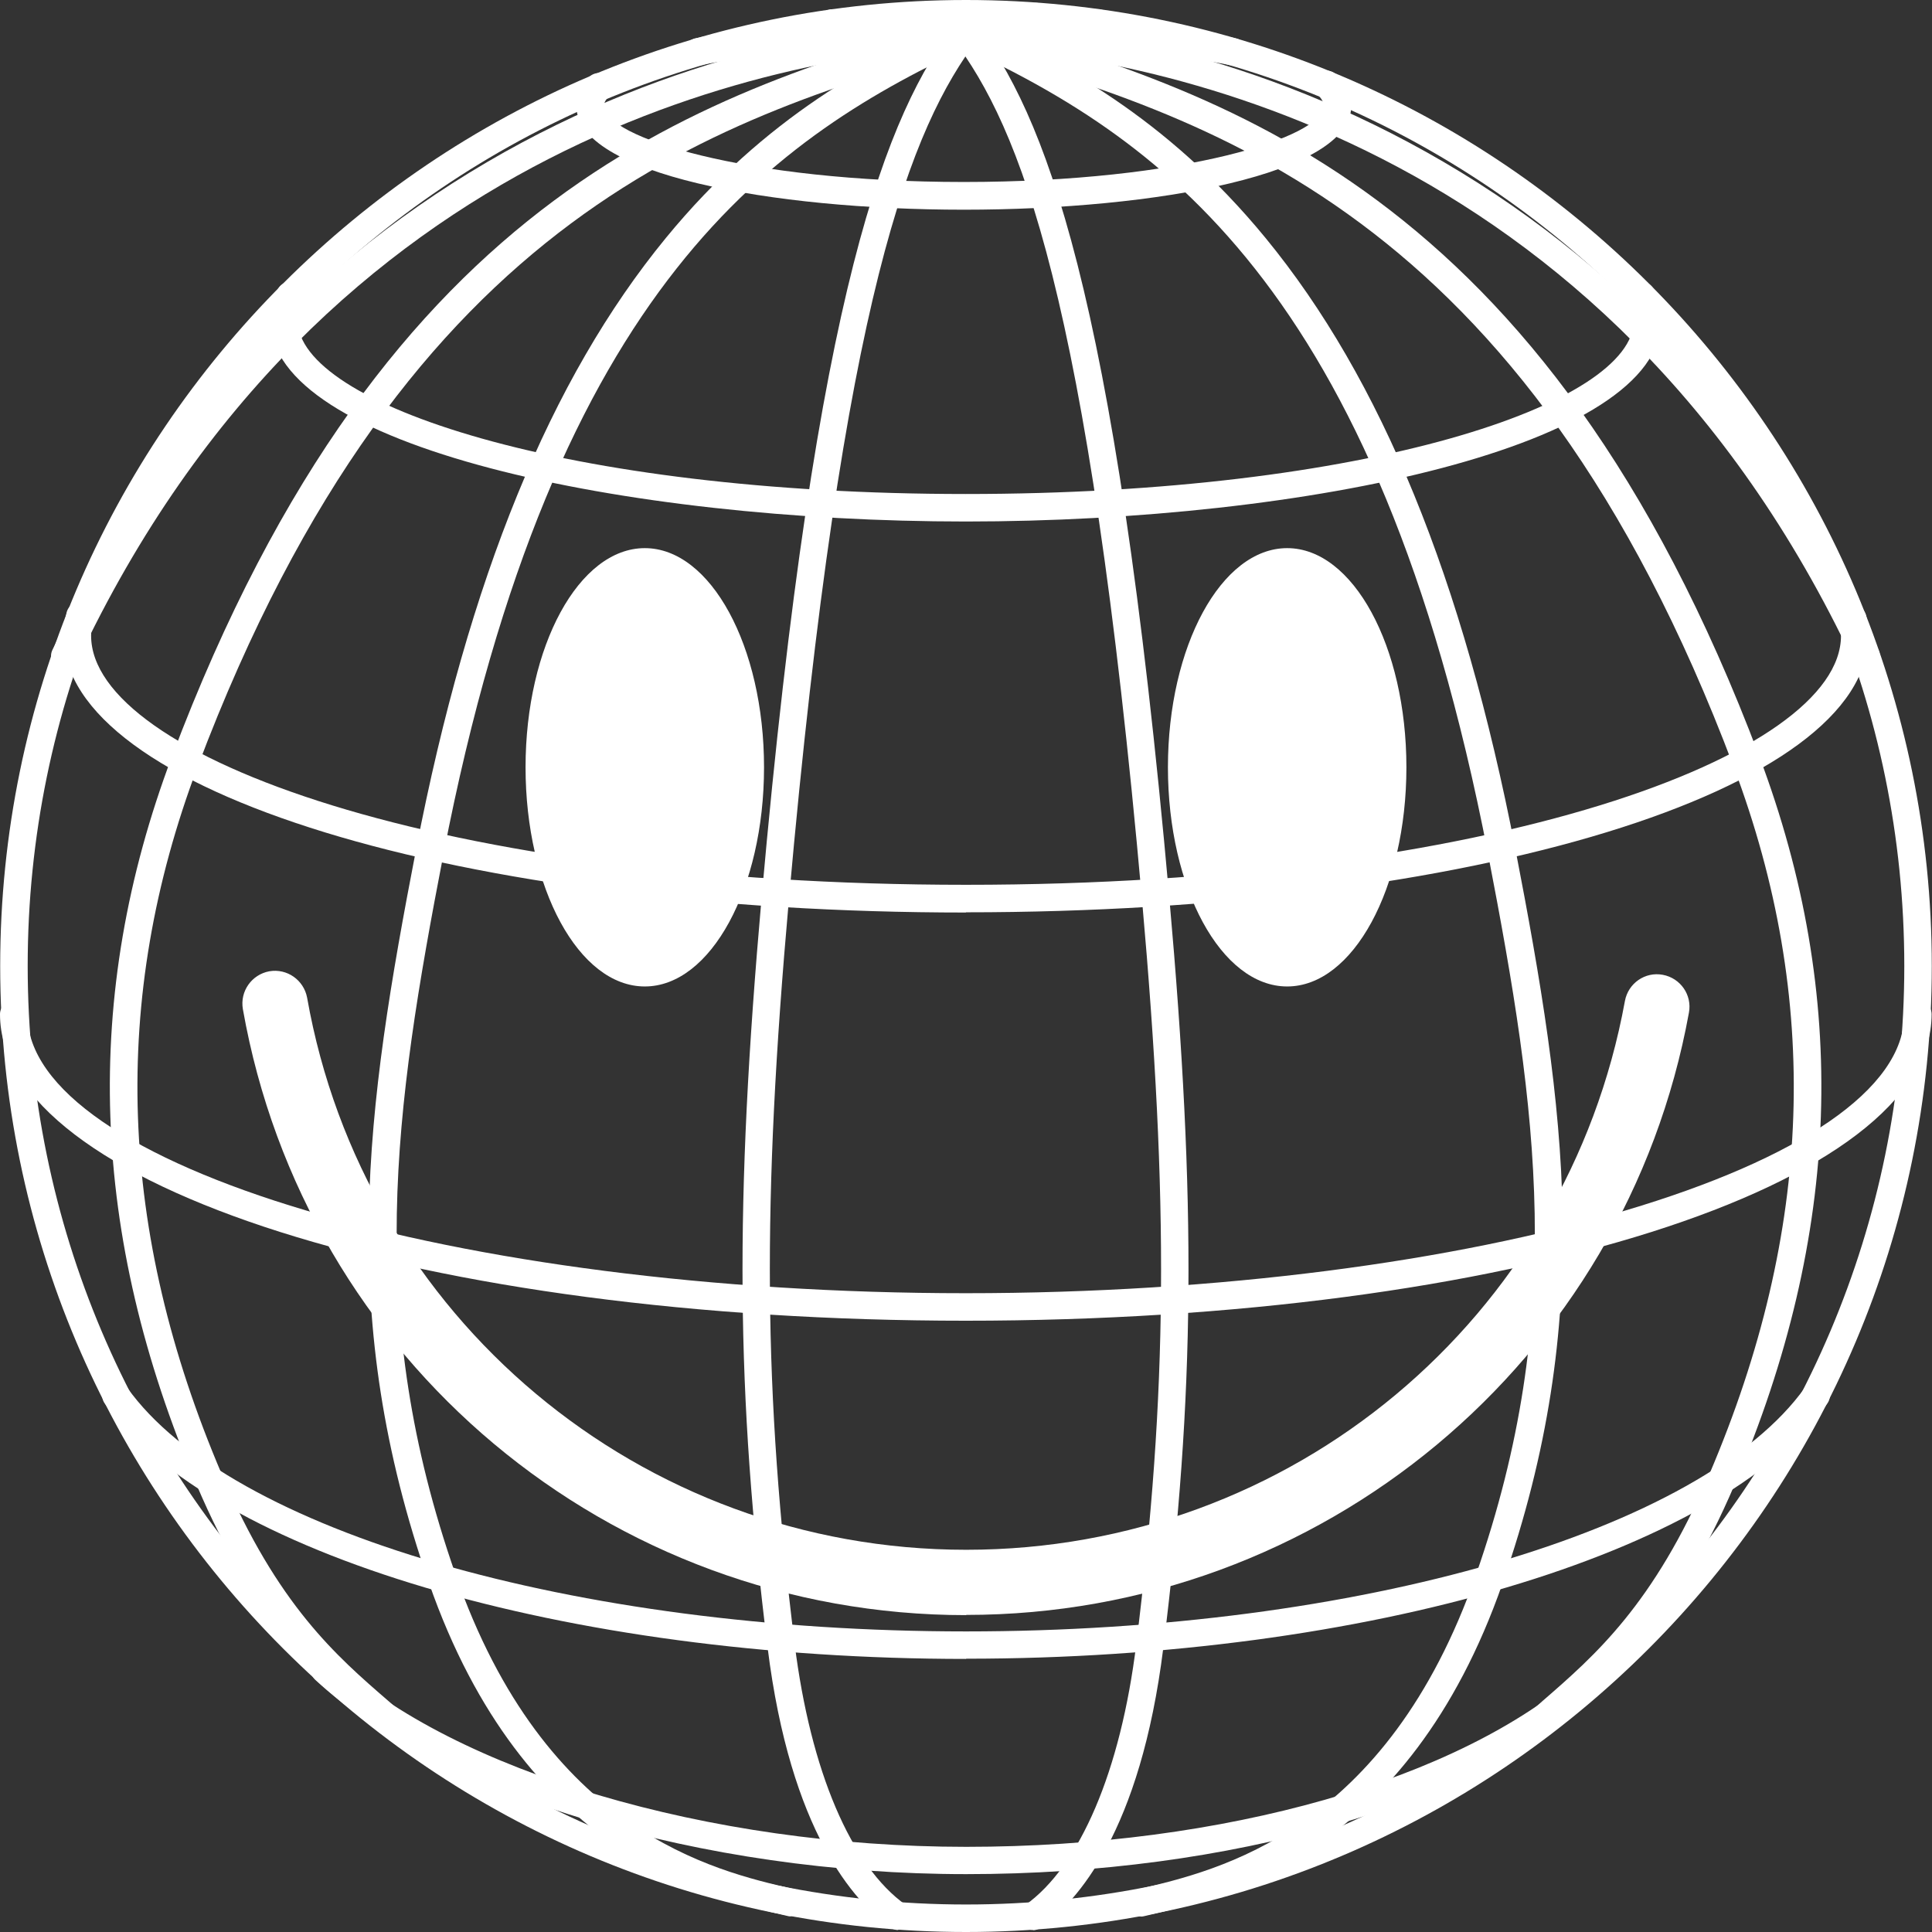 <svg width="238" height="238" viewBox="0 0 238 238" fill="none" xmlns="http://www.w3.org/2000/svg">
<rect x="0" y="0" width="238" height="238" fill="#333333" stroke="none"/>
<path d="M118.999 238C53.386 238 0.023 184.626 0.023 119C0.023 53.374 53.386 0 118.999 0C184.612 0 237.974 53.374 237.974 119C237.974 184.626 184.612 238 118.999 238ZM118.999 3.389C55.256 3.389 3.411 55.244 3.411 119C3.411 182.756 55.256 234.612 118.999 234.612C182.742 234.612 234.587 182.756 234.587 119C234.587 55.244 182.742 3.389 118.999 3.389Z" fill="white"/>
<path d="M110.63 237.756C110.304 237.756 109.952 237.648 109.654 237.431C105.236 234.286 97.377 225.612 94.558 202.951C90.656 171.588 90.493 148.276 93.827 110.516C100.548 34.887 109.302 14.069 117.757 2.819C119.573 0.379 121.524 2.58841e-05 123.855 0.136C124.777 0.19 125.508 1.003 125.427 1.925C125.373 2.846 124.56 3.578 123.638 3.497C122.067 3.388 121.389 3.578 120.44 4.825C112.283 15.668 103.827 35.998 97.187 110.787C93.854 148.276 94.044 171.425 97.892 202.517C99.843 218.131 104.83 229.868 111.578 234.666C112.337 235.208 112.527 236.265 111.985 237.024C111.659 237.485 111.145 237.729 110.603 237.729L110.63 237.756Z" fill="white"/>
<path d="M97.375 236.075C97.375 236.075 97.131 236.075 96.996 236.021C87.266 233.771 64.528 228.513 52.847 195.008C41.438 162.29 45.015 136.864 51.276 104.552C57.726 71.292 67.78 46.678 82.036 29.303C94.312 14.34 107.457 7.509 118.785 2.277C121.224 1.139 123.989 0.542 127.485 0.352C128.406 0.298 129.219 1.003 129.273 1.952C129.328 2.873 128.596 3.687 127.674 3.741C124.585 3.903 122.281 4.418 120.222 5.367C95.641 16.698 68.295 34.697 54.636 105.203C48.484 136.999 44.961 161.992 56.099 193.897C67.157 225.639 87.862 230.437 97.809 232.714C98.73 232.931 99.272 233.826 99.082 234.747C98.893 235.533 98.215 236.048 97.429 236.048L97.375 236.075Z" fill="white"/>
<path d="M48.978 214.471C48.572 214.471 48.166 214.336 47.867 214.037C47.136 213.387 46.377 212.736 45.618 212.059C38.951 206.258 31.363 199.698 24.208 182.891C11.064 152.071 10.061 122.741 21.172 93.221C47.678 22.797 87.408 11.358 119.307 2.169C122.288 1.301 127.275 1.247 131.665 1.22C133.02 1.22 134.267 1.193 135.297 1.166C136.245 1.139 137.004 1.87 137.058 2.792C137.085 3.714 136.354 4.5 135.432 4.554C134.375 4.581 133.101 4.608 131.719 4.635C127.735 4.69 122.776 4.744 120.255 5.476C89.089 14.448 50.279 25.643 24.343 94.468C13.557 123.12 14.533 151.637 27.324 181.617C34.181 197.719 41.444 204.008 47.84 209.538C48.626 210.215 49.385 210.866 50.117 211.544C50.822 212.167 50.876 213.224 50.252 213.929C49.927 214.308 49.466 214.498 48.978 214.498V214.471Z" fill="white"/>
<path d="M7.971 82.487C7.727 82.487 7.483 82.433 7.266 82.324C6.426 81.918 6.046 80.915 6.453 80.074C18.811 53.753 36.834 33.532 60.032 19.951C82.879 6.587 105.238 2.873 119.954 2.114C124.534 1.87 143.288 2.792 152.205 4.717C153.126 4.906 153.695 5.801 153.505 6.723C153.316 7.644 152.394 8.213 151.5 8.024C143.017 6.208 124.48 5.259 120.144 5.503C97.053 6.696 40.059 16.454 9.515 81.511C9.217 82.135 8.621 82.487 7.971 82.487Z" fill="white"/>
<path d="M127.265 237.756C126.723 237.756 126.208 237.512 125.883 237.051C125.341 236.292 125.53 235.235 126.289 234.693C133.037 229.895 138.051 218.158 139.975 202.544C143.824 171.452 144.014 148.303 140.68 110.814C134.04 36.025 125.585 15.695 117.427 4.852C116.478 3.605 115.801 3.415 114.229 3.524C113.308 3.578 112.495 2.873 112.44 1.952C112.386 1.03 113.091 0.217 114.012 0.163C116.343 0.027 118.294 0.407 120.11 2.846C128.566 14.096 137.319 34.914 144.041 110.543C147.401 148.303 147.211 171.642 143.309 202.978C140.49 225.666 132.658 234.314 128.213 237.458C127.915 237.675 127.563 237.783 127.238 237.783L127.265 237.756Z" fill="white"/>
<path d="M140.519 236.076C139.76 236.076 139.055 235.533 138.866 234.774C138.649 233.853 139.218 232.958 140.139 232.741C150.086 230.437 170.791 225.639 181.849 193.924C192.96 161.992 189.464 137.026 183.312 105.23C169.653 34.697 142.281 16.725 117.727 5.394C115.667 4.446 113.363 3.931 110.274 3.768C109.352 3.714 108.621 2.928 108.675 1.979C108.729 1.057 109.542 0.325 110.463 0.38C113.959 0.569 116.697 1.193 119.163 2.304C130.491 7.536 143.636 14.367 155.913 29.33C170.168 46.706 180.222 71.319 186.673 104.579C192.933 136.918 196.483 162.317 185.101 195.035C173.42 228.54 150.682 233.798 140.952 236.048C140.817 236.075 140.709 236.103 140.573 236.103L140.519 236.076Z" fill="white"/>
<path d="M188.924 214.471C188.463 214.471 188.003 214.281 187.651 213.902C187.027 213.197 187.081 212.14 187.786 211.516C188.545 210.866 189.304 210.188 190.062 209.51C196.458 203.953 203.722 197.665 210.578 181.59C223.37 151.61 224.346 123.12 213.56 94.441C187.651 25.616 148.841 14.421 117.647 5.448C115.127 4.717 110.167 4.662 106.184 4.608C104.801 4.608 103.528 4.581 102.471 4.527C101.549 4.5 100.817 3.714 100.844 2.765C100.872 1.843 101.685 1.111 102.606 1.138C103.636 1.166 104.883 1.193 106.238 1.193C110.628 1.247 115.615 1.301 118.596 2.141C150.494 11.331 190.198 22.77 216.73 93.194C227.842 122.714 226.839 152.043 213.695 182.864C206.513 199.671 198.952 206.231 192.285 212.031C191.526 212.682 190.767 213.332 190.035 214.01C189.71 214.308 189.304 214.444 188.924 214.444V214.471Z" fill="white"/>
<path d="M229.899 82.487C229.276 82.487 228.653 82.135 228.355 81.511C197.811 16.454 140.817 6.696 117.727 5.503C113.39 5.286 94.853 6.208 86.37 8.024C85.449 8.213 84.554 7.644 84.365 6.723C84.175 5.801 84.744 4.906 85.665 4.717C94.582 2.792 113.309 1.87 117.916 2.114C132.632 2.873 154.991 6.587 177.838 19.951C201.036 33.504 219.059 53.753 231.417 80.074C231.824 80.915 231.444 81.918 230.604 82.324C230.36 82.433 230.116 82.487 229.872 82.487H229.899Z" fill="white"/>
<path d="M119.002 162.697C52.279 162.697 0 146.107 0 124.936C0 124.015 0.759 123.256 1.68 123.256C2.602 123.256 3.361 124.015 3.361 124.936C3.361 143.559 56.317 159.308 118.975 159.308C181.634 159.308 234.59 143.559 234.59 124.936C234.59 124.015 235.349 123.256 236.271 123.256C237.192 123.256 237.951 124.015 237.951 124.936C237.951 146.107 185.672 162.697 118.948 162.697H119.002Z" fill="white"/>
<path d="M119.006 112.413C56.673 112.413 7.836 97.45 7.836 78.339C7.836 77.364 7.971 76.388 8.215 75.412C8.459 74.517 9.381 73.975 10.275 74.192C11.169 74.436 11.711 75.358 11.495 76.252C11.305 76.93 11.224 77.635 11.224 78.312C11.224 93.14 54.532 108.997 119.006 108.997C183.481 108.997 226.789 93.14 226.789 78.312C226.789 77.743 226.734 77.174 226.599 76.605C226.409 75.683 226.978 74.788 227.9 74.599C228.821 74.409 229.716 74.978 229.905 75.9C230.068 76.686 230.149 77.499 230.149 78.312C230.149 97.423 181.312 112.386 118.979 112.386L119.006 112.413Z" fill="white"/>
<path d="M118.999 64.244C76.884 64.244 33.305 54.973 33.305 39.441C33.305 38.167 33.603 36.893 34.199 35.673C34.606 34.833 35.608 34.48 36.448 34.887C37.288 35.293 37.641 36.296 37.234 37.137C36.855 37.923 36.665 38.682 36.665 39.441C36.665 49.769 69.729 60.855 118.972 60.855C168.216 60.855 201.279 49.796 201.279 39.441C201.279 38.682 201.09 37.896 200.71 37.137C200.304 36.296 200.656 35.293 201.496 34.887C202.336 34.48 203.339 34.833 203.746 35.673C204.342 36.893 204.64 38.167 204.64 39.441C204.64 54.973 161.061 64.244 118.945 64.244H118.999Z" fill="white"/>
<path d="M118.734 25.833C95.02 25.833 71.008 21.442 71.008 13.066C71.008 11.846 71.496 10.653 72.499 9.569C73.122 8.864 74.179 8.81 74.883 9.433C75.588 10.057 75.642 11.141 75.019 11.819C74.612 12.28 74.395 12.686 74.395 13.039C74.395 16.861 91.659 22.418 118.734 22.418C145.808 22.418 163.072 16.861 163.072 13.039C163.072 12.496 162.638 11.954 162.259 11.602C161.581 10.951 161.581 9.867 162.259 9.216C162.909 8.539 163.993 8.539 164.643 9.216C165.863 10.409 166.459 11.71 166.459 13.066C166.459 21.442 142.447 25.833 118.734 25.833Z" fill="white"/>
<path d="M119.006 204.36C69.708 204.36 26.075 191.43 12.904 172.889C12.362 172.13 12.551 171.073 13.31 170.531C14.069 169.988 15.126 170.178 15.668 170.937C28.243 188.611 70.738 200.972 119.006 200.972C167.274 200.972 209.742 188.611 222.344 170.937C222.886 170.178 223.943 169.988 224.702 170.531C225.46 171.073 225.65 172.13 225.108 172.889C211.937 191.403 168.304 204.333 119.033 204.333L119.006 204.36Z" fill="white"/>
<path d="M119.003 230.871C86.535 230.871 54.312 221.248 38.837 206.935C38.159 206.312 38.105 205.227 38.755 204.55C39.379 203.872 40.463 203.818 41.141 204.468C56.046 218.239 87.321 227.509 119.03 227.509C150.739 227.509 179.71 219.269 194.697 206.014C195.402 205.39 196.459 205.471 197.082 206.149C197.706 206.854 197.624 207.911 196.947 208.535C181.336 222.305 151.498 230.871 119.03 230.871H119.003Z" fill="white"/>
<path d="M119.029 198.966C75.043 198.966 37.562 167.576 29.919 124.313C29.54 122.117 31.003 120.057 33.172 119.651C35.367 119.271 37.426 120.735 37.833 122.903C44.798 162.317 78.946 190.915 119.029 190.915C159.112 190.915 193.016 162.48 200.171 123.31C200.577 121.114 202.664 119.678 204.832 120.084C207.027 120.491 208.464 122.578 208.057 124.747C200.225 167.739 162.771 198.939 119.029 198.939V198.966Z" fill="white"/>
<path d="M79.431 121.521C87.544 121.521 94.12 109.433 94.12 94.522C94.12 79.611 87.544 67.524 79.431 67.524C71.319 67.524 64.742 79.611 64.742 94.522C64.742 109.433 71.319 121.521 79.431 121.521Z" fill="white"/>
<path d="M158.564 121.521C166.676 121.521 173.253 109.433 173.253 94.522C173.253 79.611 166.676 67.524 158.564 67.524C150.451 67.524 143.875 79.611 143.875 94.522C143.875 109.433 150.451 121.521 158.564 121.521Z" fill="white"/>
</svg>

